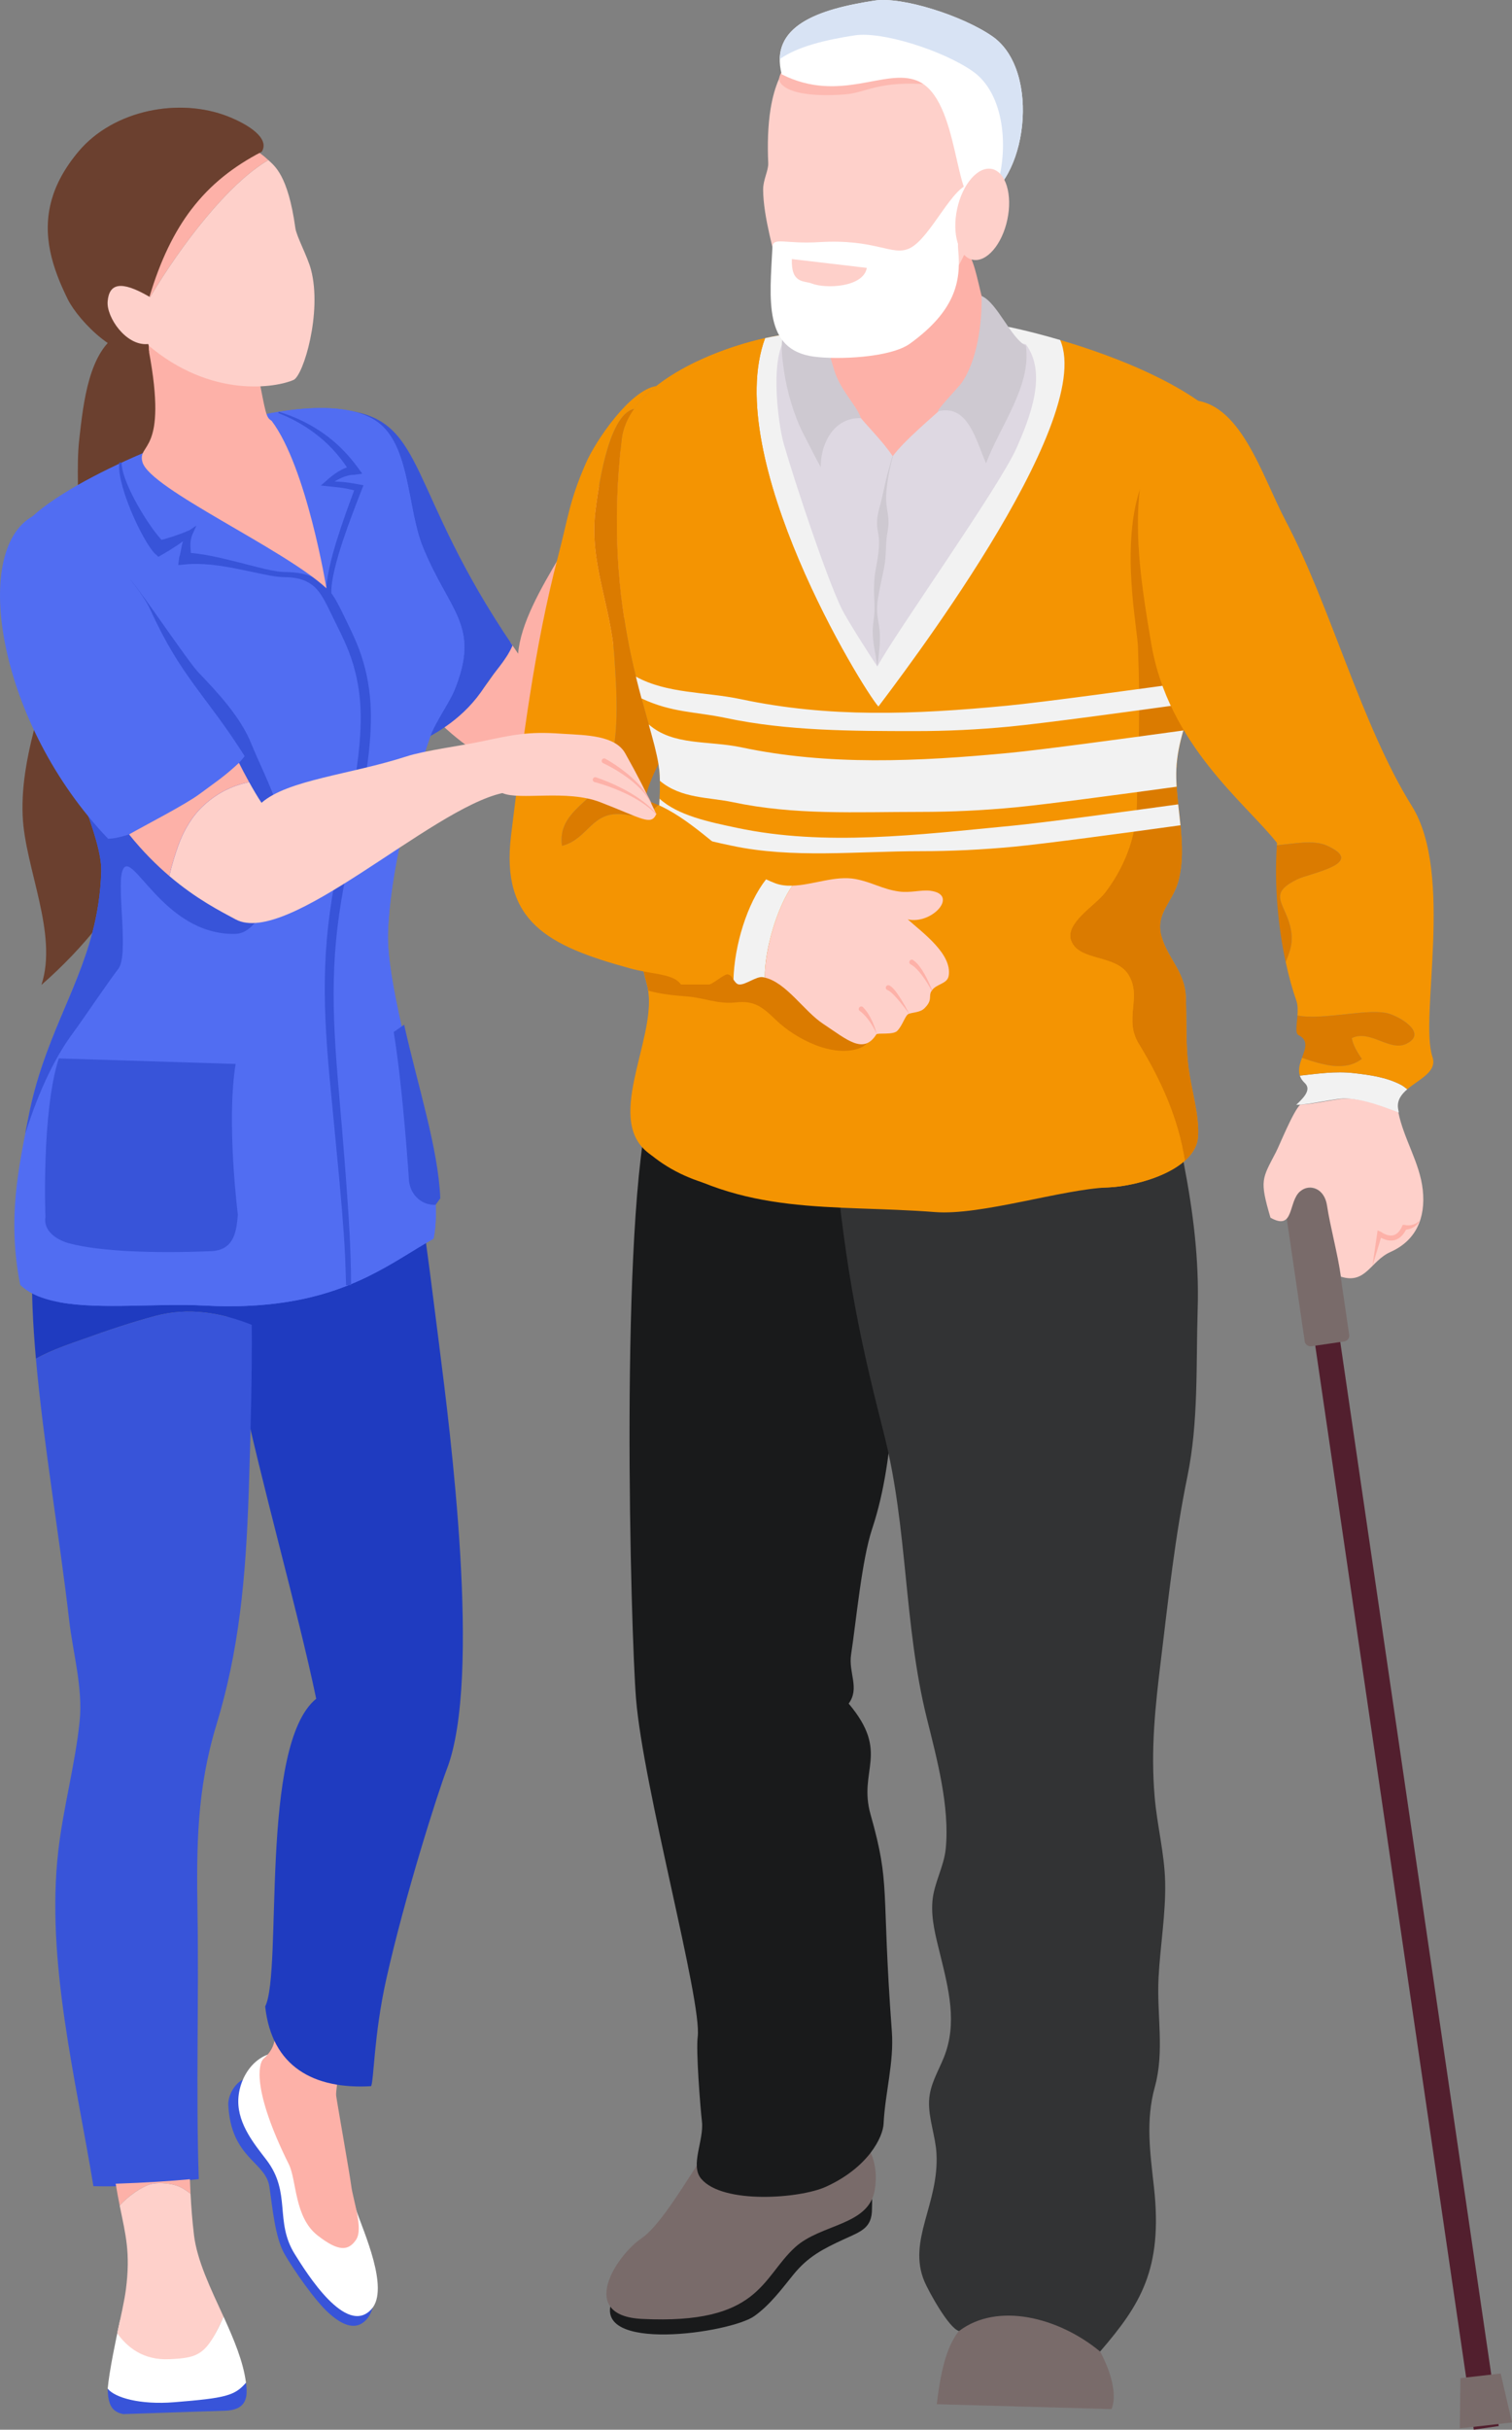 <svg width="612" height="983" viewBox="0 0 612 983" fill="none" xmlns="http://www.w3.org/2000/svg">
<rect x="0" y="0" width="612" height="983" fill="#808080" stroke="none"/>
<g clip-path="url(#clip0_218_2851)">
<path d="M48.609 134.82C35.93 141.646 33.743 163.122 32.095 177.578C30.744 189.462 32.256 201.49 31.09 213.422C29.876 225.876 27.142 238.331 25.108 250.673C20.807 276.804 8.016 303.514 9.173 330.079C10.098 351.249 23.589 377.701 16.763 398.478C33.807 383.579 48.778 365.263 58.224 344.559C64.648 330.489 68.813 315.469 70.003 300.064C71.362 282.424 67.896 267.71 65.71 250.399C62.124 222.097 87.12 143.64 48.609 134.828V134.82Z" fill="#6B402F"/>
<path d="M449.909 974.662C454.202 964.202 442.255 942.308 433.098 936.599C424.238 931.068 395.568 927.868 400.368 935.337C385.936 938.762 381.562 952.238 379.175 972.676" fill="#796B6A"/>
<path d="M247.796 930.601C239.064 952.045 295.673 943.964 305.361 937.009C311.745 932.426 316.327 926.179 321.119 920.269C326.988 913.025 333.002 909.914 341.412 906.03C348.47 902.774 352.997 901.528 352.949 893.528C352.933 891.373 353.495 886.235 351.292 884.948C348.615 883.389 337.906 889.387 334.827 890.11C324.391 892.579 314.245 892.691 304.075 896.478C291.709 901.085 281.531 909.278 270.573 916.402C264.519 920.342 258.36 924.29 252.218 927.9C249.339 929.596 247.345 929.685 247.796 930.585V930.601Z" fill="#191A1B"/>
<path d="M297.08 857.394C288.646 861.093 271.545 897.427 259.663 905.556C249.339 912.615 233.541 936.889 259.872 938.183C307.556 940.523 308.183 921.612 321.827 909.19C332.31 899.638 351.51 900.506 354.042 886.146C355.956 875.292 351.912 863.569 339.659 860.361C320.275 855.288 291.122 865.427 297.08 857.394Z" fill="#796B6A"/>
<path d="M263.313 445.771C250.634 492.839 255.305 660.849 257.435 687.213C260.338 723.21 284.264 809.731 282.399 824.067C281.668 829.655 283.404 852.023 284.112 858.279C284.988 866.046 279.223 876.016 283.814 881.475C292.537 891.863 323.74 889.523 334.336 884.691C351.526 876.852 357.387 864.558 357.644 859.211C358.239 846.821 361.905 834.327 360.989 821.961C356.599 762.792 360.603 763.178 352.37 734.104C347.256 716.054 360.41 709.284 343.51 689.231C348.101 682.976 343.357 676.745 344.483 669.412C346.533 656.073 348.784 631.22 353.005 618.549C363.489 587.055 360.217 554.459 367.79 522.194C371.151 507.882 376.465 489.59 372.148 475.222C366.624 456.85 348.398 442.354 330.14 437.907C315.877 434.434 301.365 437.256 287.239 439.612C280.445 440.745 262.107 445.618 263.321 445.763L263.313 445.771Z" fill="#191A1B"/>
<path d="M337.601 464.521C342.312 516.992 349.098 545.864 357.861 580.382C367.501 618.356 365.764 657.327 375.09 694.948C379.175 711.43 384.465 730.767 382.801 747.909C382.085 755.234 378.017 761.827 377.406 769.224C376.819 776.428 378.773 783.528 380.461 790.41C383.958 804.698 387.632 818.56 382.013 832.445C379.633 838.323 376.353 843.428 376.055 849.941C375.742 856.96 378.652 864.156 379.046 871.199C380.188 891.694 367.147 906.448 374.19 923.067C375.709 926.645 383.902 941.85 388.179 943.088C403.72 931.26 428.491 937.476 445.278 951.377C461.462 932.579 470.748 918.179 467.09 884.972C465.53 870.846 463.657 857.997 467.428 844.337C471.44 829.824 468.167 815.199 468.939 800.139C469.599 787.299 471.914 774.113 471.608 761.296C471.327 749.767 468.336 738.486 467.363 727.005C465.723 707.676 467.581 690.558 469.92 671.39C472.959 646.409 475.564 621.974 480.621 597.298C485.172 575.123 484.07 552.216 484.778 529.695C485.405 509.611 482.945 490.282 479.142 470.583C477.47 461.924 475.652 450.812 467.91 445.883C458.343 439.789 440.43 441.574 429.689 441.115C419.671 440.689 408.825 439.716 398.912 441.501L337.593 464.513L337.601 464.521Z" fill="#323334"/>
<path d="M383.982 394.803C383.42 398.196 378.853 397.971 377.028 400.922C375.645 403.173 376.055 406.462 372.405 409.959C370.685 411.616 367.662 410.9 366.11 411.543C364.679 412.138 364.164 416.472 361.929 418.691C360.225 420.38 354.018 419.286 353.519 420.058C348.269 428.331 342.826 420.605 333.163 414.229C325.404 409.131 318.329 397.585 309.566 395.519C309.292 395.447 309.019 395.366 308.746 395.334C306.157 394.908 301.839 398.47 299.235 398.301C297.056 398.164 296.573 394.24 294.395 394.208C292.98 394.192 288.324 398.301 286.909 398.317H275.638C273.129 394.739 267.421 394.345 260.531 393.034C257.307 378.843 259.301 370.626 262.573 354.377C264.43 345.187 266.151 335.466 266.818 325.85C281.209 332.33 293.47 346.553 307.106 354.224C309.308 355.454 311.56 356.523 313.859 357.376C316.038 358.18 318.345 358.397 320.717 358.332C328.918 358.107 338.027 354.103 346.292 355.655C353.061 356.933 357.081 359.748 363.835 360.688C368.457 361.34 372.855 359.941 376.465 360.383C388.38 361.846 377.213 374.212 367.396 371.961C373.482 377.42 385.454 386.015 383.966 394.811L383.982 394.803Z" fill="#F49402"/>
<path d="M228.219 296.896C237.754 282.842 249.999 259.019 251.775 253.085C259.775 226.463 251.952 161.039 246.662 184.879C241.444 208.381 211.657 240.445 209.719 264.454C208.602 262.862 207.548 261.302 206.495 259.75C203.762 266.102 200.586 272.181 196.148 277.833C192.16 282.914 185.318 290.255 178.91 293.351C181.499 295.771 184.12 298.006 186.757 300.04C213.136 320.43 227.865 296.872 228.219 296.896Z" fill="#FDB1A8"/>
<path d="M196.148 277.825C200.015 271.778 204.718 267.501 207.452 261.149C164.784 198.274 172.68 170.591 140.898 166.129C109.913 188.272 132.601 265.33 169.793 300.04C176.201 296.937 187.979 290.593 196.148 277.825Z" fill="#3854D9"/>
<path d="M102.178 840.477C95.787 840.284 92.193 847.545 92.402 851.573C93.503 873.25 107.46 874.448 109.02 884.619C110.242 892.563 111.255 905.218 115.235 912.06C118.965 918.476 127.6 930.995 133.268 935.988C137.087 939.349 143.318 943.852 148.271 938.489C153.48 932.836 151.052 922.135 149.452 916.04C144.637 897.716 139.66 878.556 128.903 862.902C123.926 855.658 118.861 850.351 110.91 846.266C108.007 844.779 105.032 843.452 102.419 841.611C102.693 841.884 102.934 842.174 102.186 840.485L102.178 840.477Z" fill="#3854D9"/>
<path d="M115.967 830.339C103.794 828.956 96.567 840.212 96.446 849.941C96.325 859.67 103.312 867.879 107.846 873.837C118.033 887.208 111.006 898.681 119.335 912.004C123.91 919.321 140.215 945.693 150.425 934.147C157.661 925.97 147.153 902.862 144.339 894.573C140.03 881.885 136.106 855.521 129.699 843.766C126.209 837.358 103.955 822.467 115.967 830.339Z" fill="white"/>
<path d="M139.411 825.362C137.272 812.184 116.489 807.311 110.837 814.588C108.626 817.434 115.42 825.185 106.656 832.912C104.703 834.64 101.8 845.229 116.907 875.622C120.107 882.054 119.078 896.993 128.525 904.39C137.079 911.079 141.027 910.677 144.106 906.167C147.185 901.656 142.916 890.191 142.16 884.265C141.549 879.481 136.38 850.407 136.058 847.794C135.745 845.181 139.403 825.354 139.403 825.354L139.411 825.362Z" fill="#FDB1A8"/>
<path d="M177.849 544.843C165.548 447.99 171.538 486.085 142.08 481.815C128.276 479.813 111.488 475.335 99.565 478.993C70.405 487.934 112.952 615.252 127.986 687.269C104.888 706.043 114.463 797.349 107.34 811.773C110.017 836.256 127.086 845.342 150.192 844.015C151.35 841.973 151.294 823.464 156.286 801.008C163.747 767.455 177.254 725.107 180.864 715.748C195.127 678.771 182.03 577.817 177.841 544.843H177.849Z" fill="#1F3BC0"/>
<path d="M92.153 975.265C100.377 974.517 100.2 968.913 99.565 963.985C91.212 966.236 77.954 969.5 68.845 970.24C59.205 971.02 49.107 968.254 43.592 966.389C43.705 973.151 45.425 975.748 49.879 976.688" fill="#3854D9"/>
<path d="M71.587 954.103C61.103 954.61 52.653 944.39 48.601 938.642C46.977 946.135 44.179 959.506 43.592 966.397C46.511 970.087 56.858 972.982 70.461 971.88C91.244 970.208 95.015 969.275 99.565 963.985C98.44 955.317 94.597 946.28 90.472 937.227C86.822 945.315 83.245 953.532 71.595 954.095L71.587 954.103Z" fill="white"/>
<path d="M62.751 532.437C76.362 528.779 89.507 531.086 101.905 535.999C101.776 516.815 101.093 498.563 99.557 479.001C98.006 459.214 79.048 450.032 58.136 448.987C14.367 446.8 9.503 492.782 14.536 549.716C20.831 546.041 30.761 542.873 34.563 541.491C43.544 538.218 53.441 534.946 62.751 532.445V532.437Z" fill="#1F3BC0"/>
<path d="M62.751 532.437C53.449 534.938 43.544 538.21 34.563 541.482C30.76 542.865 20.831 546.041 14.536 549.708C17.551 583.726 24.095 621.66 28.003 655.566C29.53 668.833 33.614 682.879 32.232 696.395C30.463 713.714 25.583 731.362 23.581 748.89C18.524 793.176 30.68 840.984 37.811 884.466C58.635 884.989 72.672 882.335 80.455 881.612C79.257 845.655 80.535 809.394 79.94 773.67C79.498 746.912 79.707 723.756 87.57 697.923C96.639 668.125 99.501 639.373 100.699 602.894C101.527 577.728 102.033 556.333 101.897 535.991C89.499 531.078 76.354 528.763 62.743 532.429L62.751 532.437Z" fill="#3854D9"/>
<path d="M476.143 311.096C475.548 325.745 480.919 342.147 476.875 356.676C474.559 365.046 467.613 369.565 470.057 378.618C472.565 387.84 479.52 392.89 479.962 403.262C480.372 413.256 479.809 422.446 481.12 432.44C482.245 440.898 485.517 451.471 484.906 459.93C483.95 473.228 461.02 479.918 448.422 480.408C429.906 481.14 410.651 480.818 392.103 479.371C350.296 476.115 297.401 495.01 263.506 467.23C244.355 451.544 267.55 418.329 261.817 398.051C261.327 396.299 260.901 394.626 260.539 393.034C267.429 394.345 273.137 394.739 275.646 398.317H286.918C288.333 398.301 292.988 394.192 294.403 394.208C296.581 394.24 297.064 398.164 299.243 398.301C301.848 398.47 306.165 394.908 308.754 395.334C309.027 395.366 309.3 395.454 309.574 395.519C318.337 397.585 325.412 409.123 333.171 414.229C342.835 420.605 348.278 428.331 353.528 420.058C354.018 419.294 360.225 420.379 361.937 418.691C364.172 416.472 364.679 412.146 366.118 411.543C367.67 410.892 370.685 411.616 372.413 409.959C376.063 406.462 375.653 403.173 377.036 400.922C378.861 397.971 383.428 398.196 383.99 394.803C385.478 386.007 373.507 377.412 367.42 371.953C377.245 374.204 388.412 361.838 376.489 360.375C372.871 359.932 368.474 361.331 363.859 360.68C357.105 359.739 353.085 356.925 346.316 355.647C338.043 354.095 328.942 358.099 320.741 358.324C318.369 358.389 316.07 358.172 313.883 357.368C311.584 356.515 309.333 355.438 307.13 354.216C293.486 346.545 281.233 332.322 266.842 325.841C267.115 321.797 267.22 317.777 267.043 313.805C266.995 312.358 266.802 310.79 266.529 309.118C263.015 287.682 243.543 248.156 251.647 177.771C252.604 169.449 258.055 162.221 265.676 156.199C281.241 143.873 305.867 136.557 319.881 135.069C354.259 131.451 386.242 132.561 420.089 140.335C445.72 146.221 483.21 153.634 499.885 175.817C516.865 198.378 500.496 238.604 491.901 262.186C486.329 277.519 476.826 294.605 476.143 311.088V311.096Z" fill="#F49402"/>
<path d="M183.855 279.441C194.733 252.892 181.845 247.714 171.104 221.165C165.002 206.041 165.99 181.791 153.915 171.612C151.117 169.273 147.571 167.624 143.415 166.563C134 164.159 121.49 164.842 107.862 167.488C95.77 169.827 82.834 173.711 70.405 178.35C66.128 179.934 61.915 181.622 57.806 183.383C48.159 187.492 39.154 191.906 31.532 196.24C22.664 201.305 15.678 206.234 11.722 210.375C9.35 215.472 8.096 221.173 7.654 227.283C6.488 243.517 11.28 262.661 17.583 281.314C27.625 310.935 41.421 339.293 40.995 352.608C40.706 361.709 39.379 369.83 37.377 377.404C30.881 402.176 17.527 421.328 11.594 451.664C7.485 472.641 2.894 493.136 8.185 519.838C9.567 521.189 11.184 522.314 13.008 523.303C16.2 524.984 20.027 526.109 24.256 526.881C40.754 529.888 63.748 527.203 82.4 528.192C85.592 528.361 88.639 528.465 91.59 528.481C95.168 528.497 98.56 528.417 101.816 528.24C138.221 526.262 156.174 512.497 172.422 502.905C173.443 502.31 174.448 501.715 175.453 501.152C176.305 497.245 176.547 492.63 176.338 487.444C175.518 467.303 167.848 439.033 162.405 414.598C159.165 399.949 156.729 386.666 157.034 377.34C157.822 353.958 165.492 322.826 174.223 297.757C176.113 292.338 181.909 284.177 183.839 279.449L183.855 279.441Z" fill="#516DF2"/>
<path d="M183.855 279.441C194.733 252.892 181.845 247.714 171.104 221.165C165.001 206.041 165.99 181.791 153.915 171.612C151.117 169.273 147.571 167.624 143.415 166.563C134 164.159 121.49 164.842 107.862 167.488C95.77 169.827 82.834 173.711 70.405 178.35C66.128 179.934 61.915 181.622 57.806 183.383C48.159 187.492 39.154 191.906 31.532 196.24C22.664 201.305 15.678 206.234 11.722 210.375C9.35 215.472 8.096 221.173 7.654 227.283C35.721 241.716 65.742 257.105 67.438 258.93C71.555 263.36 76.001 267.485 80.173 271.875C88.253 280.374 97.378 290.054 101.752 300.965C106.873 313.733 105.627 328.286 98.568 340.153C93.326 348.973 84.732 355.173 77.617 362.369C69.842 370.232 66.329 377.75 62.815 388.242C60.508 395.125 55.7 399.451 51.342 405.03C47.371 410.112 43.97 415.684 40.127 420.862C23.565 443.198 8.249 473.212 10.781 501.948C11.545 510.592 14.89 516.437 20.365 522.805C21.153 523.721 22.729 525.225 24.264 526.873C40.762 529.88 63.756 527.195 82.408 528.184C85.6 528.353 88.647 528.457 91.598 528.473C95.175 528.489 98.568 528.409 101.824 528.232C138.229 526.254 156.182 512.489 172.43 502.897C173.451 502.302 174.456 501.707 175.461 501.144C176.314 497.237 176.555 492.622 176.346 487.436C175.526 467.295 167.856 439.025 162.413 414.59C159.173 399.941 156.737 386.658 157.042 377.332C157.83 353.95 165.5 322.818 174.231 297.749C176.121 292.329 181.917 284.169 183.847 279.441H183.855Z" fill="#516DF2"/>
<path d="M29.546 417.911C33.389 412.733 43.922 397.063 47.885 391.981C52.243 386.401 47.21 359.289 49.509 352.407C53.023 341.914 65.629 378.272 95.047 377.846C105.169 377.702 109.125 360.954 114.375 352.125C121.426 340.258 106.866 313.725 101.744 300.957C97.371 290.046 88.245 280.366 80.165 271.867C75.993 267.477 57.059 239.191 52.942 234.761C51.246 232.936 35.705 241.708 7.638 227.283C6.472 243.517 11.264 262.661 17.567 281.314C27.609 310.935 41.405 339.293 40.979 352.608C40.69 361.709 39.363 369.83 37.361 377.404C30.865 402.176 17.511 421.328 11.577 451.664C7.469 472.641 12.968 440.263 29.53 417.927L29.546 417.911Z" fill="#3854D9"/>
<path d="M495.993 171.315C443.308 174.177 460.055 248.405 460.586 261.527C461.607 286.951 460.875 301.286 460.079 326.838C459.693 339.285 454.853 351.233 447.312 361.114C443.228 366.461 430.871 373.504 433.596 380.636C436.78 388.982 451.509 386.047 456.711 394.305C462.395 403.318 454.741 412.162 460.915 422.253C470.049 437.176 476.923 452.533 479.6 469.594C482.631 466.893 484.641 463.668 484.914 459.922C485.525 451.463 482.253 440.89 481.128 432.432C479.817 422.438 480.38 413.248 479.97 403.254C479.528 392.89 472.573 387.84 470.065 378.61C467.629 369.557 474.567 365.038 476.883 356.668C478.909 349.384 478.571 341.649 477.807 333.89C477.534 331.06 477.196 328.229 476.883 325.415C476.625 323.011 476.408 320.639 476.255 318.292V318.276C476.119 315.855 476.054 313.451 476.151 311.096C476.376 305.95 477.445 300.732 478.981 295.53C480.107 291.775 481.473 288.044 482.92 284.345C484.134 281.274 485.413 278.227 486.675 275.22C488.532 270.765 490.373 266.424 491.909 262.194C500.504 238.612 516.873 198.387 499.893 175.825C498.735 174.29 497.424 172.786 496.009 171.323L495.993 171.315Z" fill="#DB7B00"/>
<path d="M596.531 983L524.173 488.424L534.295 486.945L606.654 981.52" fill="#521F2E"/>
<path d="M528.217 480.706C523.248 481.429 519.807 486.053 520.539 491.021L528.096 542.664C528.289 543.959 529.487 544.859 530.79 544.666L544.096 542.721C545.39 542.528 546.291 541.33 546.098 540.027L538.54 488.384C537.817 483.415 533.194 479.974 528.225 480.706H528.217Z" fill="#796B6A"/>
<path d="M590.879 982.477L591.121 962.127L607.425 960.27L611.992 980.073" fill="#796B6A"/>
<path d="M99.035 305.934C83.566 281.427 73.283 274.022 60.934 246.837C54.84 233.426 25.253 202.23 13.33 208.799C-12.172 222.845 -0.555 293.085 43.761 339.333C51.72 339.333 71.386 330.022 77.014 325.841C83.011 321.379 94.492 311.827 99.043 305.934H99.035Z" fill="#516DF2"/>
<path d="M526.336 446.856C523.409 449.574 517.926 463.291 516.495 466.048C510.827 476.999 509.733 477.313 514.236 492.638C523.98 498.194 521.327 486.093 526.255 481.984C530.331 478.583 536.136 480.963 537.125 487.717C538.291 495.709 541.579 507.778 542.753 516.509C552.867 519.709 554.676 510.149 562.845 506.499C573.063 501.932 577.115 492.895 575.885 481.421C574.703 470.39 568.111 460.718 565.964 449.839C559.604 447.491 553.43 444.967 546.041 444.42C542.134 444.131 531.2 446.961 526.328 446.856H526.336Z" fill="#FED0CA"/>
<path d="M555.504 512.2L557.426 498.981L557.603 497.791L559.034 498.411C559.709 498.917 560.593 499.375 561.43 499.625C562.282 499.882 563.15 499.954 563.938 499.761C565.53 499.391 566.736 497.888 567.5 496.151L567.757 495.564H568.48C569.445 495.773 570.458 495.805 571.455 495.588C572.436 495.363 573.433 494.889 574.197 494.149H574.213C574.269 494.085 574.358 494.085 574.406 494.141C574.454 494.189 574.454 494.254 574.422 494.31C573.827 495.307 572.918 496.095 571.857 496.666C570.788 497.221 569.566 497.518 568.344 497.582L569.333 496.995C568.882 498 568.304 498.989 567.5 499.858C566.712 500.726 565.626 501.442 564.412 501.739C563.198 502.037 561.944 501.908 560.843 501.57C559.717 501.217 558.752 500.726 557.779 500.002L559.387 499.432L555.504 512.216V512.2Z" fill="#FDB1A8"/>
<path d="M355.554 285.913C362.516 276.353 451.421 171.323 429.142 137.57C422.96 135.752 417.163 134.249 412.13 133.099C378.282 125.324 354.251 131.459 319.873 135.069C316.898 135.383 313.425 135.978 309.678 136.814C291.91 185.192 348.72 278.154 355.554 285.913Z" fill="#F2F2F2"/>
<path d="M460.916 422.253C470.041 437.176 476.907 452.517 479.584 469.586C471.858 476.493 457.466 480.039 448.414 480.4C429.898 481.132 397.023 491.826 378.475 490.378C336.668 487.122 300.947 492.372 263.497 467.222C243.856 454.02 265.459 421.352 262.388 400.785C262.251 399.844 262.066 398.928 261.809 398.043C261.319 396.291 260.893 394.618 260.531 393.026C260.089 386.425 259.968 380.902 260.121 375.635C260.547 362.996 262.645 351.948 265.901 331.622C266.207 329.781 266.512 327.852 266.826 325.841C266.89 324.941 266.947 324.032 266.979 323.148C267.099 320.712 267.148 318.308 267.099 315.904C267.083 315.204 267.067 314.505 267.035 313.805C266.987 312.358 266.794 310.79 266.52 309.118C265.789 304.615 264.342 299.316 262.581 293.085C261.68 289.845 260.692 286.331 259.662 282.561C258.915 279.762 258.143 276.828 257.395 273.748C251.824 250.986 246.791 219.918 251.631 177.763C252.587 169.441 258.038 162.213 265.66 156.191C277.921 146.486 295.785 139.893 309.67 136.806C291.902 185.184 348.72 278.146 355.537 285.905C362.508 276.353 443.726 171.387 429.126 137.57C452.281 144.372 480.975 155.797 495.985 171.315C443.3 174.161 451.879 237.462 452.401 250.592C453.422 276.016 460.875 301.286 460.071 326.847C459.677 339.293 454.837 351.233 447.304 361.122C443.228 366.461 430.871 373.504 433.58 380.628C436.772 388.982 451.501 386.047 456.703 394.305C462.395 403.31 454.741 412.154 460.916 422.253Z" fill="#F49402"/>
<path d="M317.284 179.741C322.148 196.481 334.61 233.852 340.728 246.403C342.489 250.021 351.952 265.081 355.136 269.64C362.17 256.413 404.363 197.277 411.487 181.18C417.026 168.67 423.948 150.941 415.201 139.274C383.146 132.48 352.587 131.628 319.873 135.069C310.965 140.649 314.751 171.041 317.284 179.741Z" fill="#DED8E2"/>
<path d="M477.799 333.89C453.76 337.218 422.927 341.359 410.361 342.565C397.706 343.755 385.124 344.374 372.662 344.374C346.742 344.374 320.854 347.389 296.252 342.171C285.358 339.872 275.252 337.621 265.909 331.622C266.215 329.781 266.52 327.852 266.834 325.841C266.898 324.941 266.955 324.032 266.987 323.148C274.375 329.95 287.094 332.563 298.318 334.935C333.918 342.469 371.456 337.725 409.549 334.083C421.858 332.909 452.844 328.728 476.883 325.423C477.188 328.237 477.534 331.068 477.807 333.898L477.799 333.89Z" fill="#F2F2F2"/>
<path d="M348.278 423.925C337.601 428.211 322.261 420.58 313.972 412.572C308.376 407.169 305.256 404.781 297.86 405.545C290.343 406.333 285.157 403.688 277.929 403.125C273.29 402.763 267.509 402.257 262.396 400.785C262.259 399.844 262.074 398.928 261.817 398.043C261.327 396.291 260.901 394.618 260.539 393.026C260.097 386.425 259.976 380.901 260.129 375.635C267.019 374.236 276.498 376.946 282.994 378.144C293.687 380.105 304.686 381.352 315.563 380.99C326.626 380.652 349.049 376.246 354.147 390.453C357.371 399.475 356.8 420.508 348.278 423.925Z" fill="#DB7B00"/>
<path d="M240.978 206.901C238.429 227.42 247.354 245.446 248.656 265.579C249.589 279.915 251.14 300.169 245.336 313.62C240.753 324.25 225.461 328.205 227.463 342.228C238.566 339.293 239.298 327.659 252.893 329.556C262.838 330.947 261.833 329.524 266.496 325.713C264.703 324.925 262.878 324.25 261.013 323.735C261.97 318.991 263.996 314.087 266.52 309.118C263.007 287.682 243.535 248.156 251.639 177.771C252.145 173.349 253.938 169.232 256.64 165.437C245.802 167.809 241.862 199.834 240.986 206.901H240.978Z" fill="#DB7B00"/>
<path d="M307.122 354.216C294.612 347.18 283.251 334.646 270.355 327.618C270.243 327.972 270.138 328.318 269.97 328.672C270.138 328.318 270.243 327.964 270.355 327.618C269.19 326.983 268.024 326.38 266.834 325.841C266.73 325.793 266.617 325.753 266.504 325.705C261.841 329.516 262.846 330.939 252.901 329.548C239.306 327.65 238.574 339.285 227.471 342.22C225.469 328.197 240.761 324.241 245.344 313.612C251.148 300.161 249.589 279.907 248.664 265.571C247.362 245.438 238.437 227.412 240.986 206.893C241.862 199.826 245.802 167.809 256.64 165.429C259.019 162.093 262.099 159.005 265.668 156.191H265.636C255.112 157.775 241.155 178.157 237.111 187.444C230.414 202.825 230.068 209.08 225.839 225.249C216.239 262.05 211.52 300.161 206.865 337.926C202.548 373.135 222.02 382.719 255.064 391.796C256.937 392.311 258.778 392.697 260.539 393.026C267.429 394.337 273.137 394.731 275.646 398.309H286.918C288.333 398.293 292.988 394.184 294.403 394.2C295.52 394.216 296.195 395.261 296.879 396.291C297.249 382.389 302.475 365.4 310.088 355.743C309.091 355.261 308.094 354.762 307.122 354.216Z" fill="#F49402"/>
<path d="M313.867 357.376C312.589 356.901 311.326 356.346 310.08 355.751C302.467 365.408 297.241 382.397 296.871 396.299C297.514 397.272 298.173 398.236 299.235 398.301C301.839 398.47 306.157 394.908 308.746 395.334C309.019 395.366 309.292 395.455 309.566 395.519C309.501 383.756 314.695 366.839 320.717 358.332C318.345 358.397 316.046 358.18 313.859 357.376H313.867Z" fill="#F2F2F2"/>
<path d="M367.412 371.953C377.237 374.204 388.404 361.838 376.481 360.375C372.863 359.932 368.465 361.331 363.851 360.68C357.097 359.739 353.077 356.925 346.308 355.647C338.035 354.095 328.934 358.099 320.733 358.324C314.711 366.831 309.517 383.748 309.582 395.511C318.345 397.577 325.42 409.115 333.179 414.221C342.843 420.597 349.443 426.78 354.693 418.514C355.184 417.75 361.423 418.796 363.127 417.107C365.362 414.888 366.343 410.803 367.774 410.2C369.326 409.549 372.357 409.67 374.077 408.022C377.727 404.524 375.653 403.173 377.036 400.922C378.861 397.971 383.428 398.196 383.99 394.803C385.478 386.007 373.506 377.412 367.42 371.953H367.412Z" fill="#FED0CA"/>
<path d="M377.132 400.825C376.007 398.751 374.761 396.733 373.37 394.851C372.678 393.911 371.947 393.002 371.151 392.19C370.363 391.378 369.511 390.614 368.618 390.172C368.12 389.923 367.919 389.32 368.168 388.821C368.417 388.323 369.02 388.122 369.519 388.371C369.559 388.387 369.607 388.419 369.639 388.443C370.789 389.223 371.593 390.204 372.341 391.185C373.08 392.174 373.715 393.203 374.302 394.256C375.476 396.355 376.465 398.526 377.325 400.745C377.35 400.801 377.325 400.866 377.261 400.89C377.205 400.914 377.149 400.89 377.124 400.833L377.132 400.825Z" fill="#FDB1A8"/>
<path d="M367.943 410.08C366.632 408.271 365.258 406.502 363.826 404.805C363.103 403.961 362.371 403.133 361.599 402.369C360.86 401.637 359.951 400.833 359.284 400.584L359.204 400.552C358.681 400.359 358.416 399.772 358.609 399.249C358.802 398.727 359.388 398.462 359.911 398.655C359.967 398.679 360.024 398.703 360.08 398.735C361.406 399.531 362.009 400.456 362.749 401.364C363.441 402.289 364.06 403.237 364.663 404.194C365.852 406.116 366.954 408.062 367.991 410.056C367.991 410.072 367.991 410.088 367.975 410.096C367.959 410.096 367.943 410.096 367.935 410.088L367.943 410.08Z" fill="#FDB1A8"/>
<path d="M349.323 407.491C350.85 409.051 351.928 410.844 352.812 412.685C353.68 414.534 354.38 416.432 354.894 418.377C354.066 416.552 353.069 414.808 351.944 413.192C350.81 411.583 349.508 410.096 348.012 409.019C347.562 408.697 347.449 408.062 347.779 407.612C348.101 407.161 348.736 407.049 349.186 407.378C349.234 407.411 349.282 407.459 349.323 407.491Z" fill="#FDB1A8"/>
<path d="M361.423 184.613C360.466 188.047 359.694 191.536 359.212 195.066C358.705 198.579 358.408 202.149 359.027 205.695C359.308 207.464 359.589 209.217 359.622 210.97C359.71 212.73 359.364 214.507 359.051 216.308C358.52 219.894 358.689 223.553 358.231 227.203C357.764 230.926 356.824 234.19 356.189 237.679C355.521 241.129 354.733 244.675 355.063 248.236C355.208 250.013 355.602 251.782 355.859 253.551C356.132 255.32 356.173 257.097 356.148 258.882C356.124 260.667 355.964 262.468 355.763 264.261C355.537 266.054 355.433 267.847 355.127 269.64C354.782 267.863 354.605 266.086 354.251 264.317C353.921 262.548 353.616 260.779 353.447 259.002C353.278 257.226 353.166 255.441 353.318 253.64C353.455 251.838 353.777 250.037 353.905 248.253C354.195 244.675 353.664 241.081 353.769 237.438C353.833 235.621 353.937 233.796 354.187 231.995C354.452 230.154 354.822 228.497 355.087 226.777C355.658 223.36 356.092 219.862 355.562 216.324C355.256 214.556 354.886 212.763 354.999 210.954C355.063 209.144 355.457 207.319 355.931 205.534C356.968 201.956 357.612 198.443 358.432 194.945C359.212 191.448 360.289 188.031 361.214 184.589L361.398 184.646L361.423 184.613Z" fill="#CEC9D1"/>
<path d="M336.748 112.685C341.822 130.751 332.335 130.108 334.192 139.966C338.726 164.022 352.667 171.604 361.334 184.581C370.974 171.604 402.201 150.884 404.018 138.245C392.448 116.375 398.703 95.889 379.376 95.913C364.735 95.929 333.942 102.466 336.748 112.677V112.685Z" fill="#FDB1A8"/>
<path d="M332.222 189.028C329.955 184.983 327.679 180.32 325.38 175.914C321.505 168.501 318.506 158.491 317.284 149.767C315.724 138.639 314.944 129.61 327.422 125.051C332.769 131.869 335.1 141.324 337.649 149.743C340.157 158.008 346.854 164.095 348.462 169.176C336.467 168.806 331.941 181.293 332.222 189.028Z" fill="#CEC9D1"/>
<path d="M395.801 79.462C395.777 108.649 369.671 136.267 345.303 139.548C320.934 142.828 318.273 136.323 314.374 107.402C313.883 103.784 308.89 87.84 308.89 76.672C308.89 72.596 311.085 69.026 310.949 65.971C310.619 58.501 310.788 50.895 311.921 43.956C314.776 26.557 323.716 13.379 346.083 17.078C370.339 21.09 395.857 20.044 395.801 79.462Z" fill="#FED0CA"/>
<path d="M341.588 38.232C317.557 39.848 315.129 33.239 315.362 31.783C316.126 26.991 321.577 24.893 323.909 23.558C329.207 20.519 370.612 31.02 377.301 34.236C354.934 32.378 351.156 37.588 341.588 38.232Z" fill="#FDB9B1"/>
<path d="M368.184 100.456C361.077 103.833 354.597 96.532 331.522 97.963C317.807 98.815 312.87 95.736 312.653 99.949C311.584 121.071 308.914 141.493 329.376 144.275C339.072 145.594 360.458 144.734 368.377 138.985C386.435 125.879 389.072 114.1 387.858 101.348C386.997 92.254 391.25 82.767 393.333 74.341C385.759 74.341 376.763 96.379 368.176 100.456H368.184Z" fill="white"/>
<path d="M396.114 81.48C415.523 74.686 421.754 28.648 401.662 14.698C389.642 6.352 365.177 -1.455 354.05 0.233C331.04 3.731 311.351 10.533 316.4 30.071C340.045 41.986 358.15 27.361 371.231 32.66C388.887 39.816 385.912 85.05 396.114 81.472V81.48Z" fill="white"/>
<path d="M346.01 14.304C357.137 12.615 381.603 20.422 393.622 28.768C406.631 37.797 408.592 60.286 403.093 76.865C416.696 63.036 419.092 26.798 401.662 14.698C389.642 6.352 365.177 -1.455 354.05 0.233C333.645 3.337 315.877 9.045 315.62 23.912C322.767 18.887 333.926 16.137 346.01 14.304Z" fill="#D8E3F4"/>
<path d="M320.516 104.813C320.138 114.936 325.597 113.505 328.524 114.679C334.16 116.938 349.492 116.263 350.858 108.383L320.516 104.813Z" fill="#FED0CA"/>
<path d="M387.407 84.552C385.237 94.691 388.018 103.881 393.63 105.079C399.242 106.285 405.553 99.04 407.724 88.902C409.895 78.763 407.113 69.573 401.501 68.375C395.889 67.169 389.578 74.413 387.407 84.552Z" fill="#FED0CA"/>
<path d="M379.979 166.322C391.91 163.628 395.029 178.181 399.113 187.452C404.798 172.296 417.517 156.215 415.249 139.901C409.147 136.814 403.76 122.574 397.312 119.736C397.554 130.768 395.504 146.141 389.096 155.081C388.099 156.472 377.671 167.463 379.979 166.322Z" fill="#CEC9D1"/>
<path d="M476.247 318.276V318.292C452.546 321.532 423.257 325.455 411.012 326.629C398.141 327.86 385.349 328.471 372.662 328.471C346.268 328.471 321.762 329.862 296.678 324.555C286.773 322.456 275.718 323.148 267.099 315.904C267.083 315.204 267.067 314.505 267.035 313.805C266.987 312.358 266.794 310.79 266.52 309.118C265.789 304.615 264.342 299.316 262.581 293.085C272.518 301.817 286.66 299.501 300.231 302.388C335.148 309.769 371.488 308.145 408.898 304.567C421.633 303.337 454.628 298.89 478.973 295.529C477.437 300.732 476.368 305.95 476.143 311.096C476.038 313.451 476.111 315.855 476.247 318.276Z" fill="#F2F2F2"/>
<path d="M486.667 275.22C485.405 278.219 484.127 281.274 482.913 284.345C458.238 287.771 422.332 292.667 408.504 293.978C395.849 295.192 383.267 295.787 370.805 295.787C344.885 295.787 318.659 295.731 294.049 290.528C281.362 287.851 272.092 288.398 259.663 282.577C258.915 279.779 258.143 276.844 257.395 273.764C270.179 280.727 285.326 279.811 299.797 282.858C335.398 290.416 369.583 289.146 407.692 285.495C422.115 284.112 462.154 278.637 486.651 275.228L486.667 275.22Z" fill="#F2F2F2"/>
<path d="M49.212 187.178C49.308 190.25 50.442 193.273 51.632 196.175C52.862 199.086 54.309 201.908 55.861 204.658C57.428 207.408 59.093 210.093 60.886 212.666C62.663 215.191 64.616 217.804 66.602 219.629L63.386 218.962C67.921 217.828 72.262 216.405 76.644 214.556L79.506 212.626L77.994 215.963C77.303 217.498 77.03 219.082 77.07 220.731C77.078 221.559 77.158 222.403 77.231 223.328C77.295 224.252 77.383 225.257 77.215 226.512L74.819 223.529C82.416 223.915 89.475 225.748 96.478 227.476C99.975 228.377 103.449 229.293 106.914 230.122C108.65 230.524 110.387 230.877 112.115 231.151C113.844 231.432 115.484 231.448 117.406 231.488C121.064 231.706 124.963 232.309 128.372 234.423C131.757 236.554 134.193 239.77 136.042 242.962C137.867 246.218 139.322 249.434 140.922 252.675C142.49 255.923 144.05 259.236 145.352 262.701C147.941 269.672 149.444 276.892 149.951 284.305C150.425 291.67 149.927 298.971 149.091 306.175C147.386 320.591 144.227 334.702 141.179 348.716C138.076 362.682 135.913 376.769 135.294 391.024C134.619 405.264 135.375 419.567 136.508 433.855C137.69 448.151 138.968 462.47 140.038 476.806C141.075 491.15 142.096 505.502 142.096 519.935L140.086 519.959L139.379 498.764L141.388 498.789L142.096 519.935L140.086 519.951C139.845 505.647 138.599 491.327 137.328 477.039L133.228 434.136C131.958 419.809 131.065 405.36 131.628 390.88C132.127 376.407 134.201 361.975 137.32 347.896C140.335 333.85 143.415 319.851 145.039 305.717C145.835 298.665 146.293 291.558 145.818 284.587C145.328 277.68 143.857 270.685 141.413 264.205C140.183 260.948 138.671 257.756 137.103 254.54L132.392 244.956C130.816 241.885 129.184 238.926 126.643 236.892C125.381 235.879 123.91 235.107 122.326 234.536C120.734 233.981 119.006 233.732 117.285 233.587C115.613 233.499 113.651 233.515 111.826 233.257C110.001 233 108.216 232.678 106.447 232.301L95.891 230.106C88.904 228.731 81.749 227.693 74.947 228.353L72.125 228.626L72.552 225.362C73.058 224.276 73.211 222.226 73.693 220.312C74.151 218.359 75.052 216.413 76.314 214.885L77.665 216.3C73.95 219.259 69.834 222.017 65.637 224.397L64.118 225.265L62.421 223.73C60.025 220.843 58.514 218.005 56.938 215.07C55.41 212.152 54.052 209.169 52.814 206.153C51.584 203.13 50.474 200.051 49.59 196.899C48.754 193.747 47.966 190.499 48.279 187.122L49.244 187.186L49.212 187.178Z" fill="#3854D9"/>
<path d="M112.831 166.603C119.134 168.485 125.188 171.347 130.655 175.166C136.147 178.961 140.93 183.801 144.894 189.261L146.622 191.641L143.447 192.099C141.774 192.027 139.893 192.581 138.108 193.377C136.315 194.181 134.579 195.251 132.931 196.441L132.36 194.664C134.539 194.768 136.701 194.825 138.936 195.018C141.188 195.219 143.358 195.645 145.497 196.007L147.129 196.32L146.518 197.872C143.736 204.971 140.995 212.055 138.623 219.259C137.441 222.861 136.348 226.487 135.471 230.146C134.643 233.788 133.871 237.559 134.169 241.105L132.175 241.338C131.781 237.261 132.553 233.434 133.325 229.655C134.153 225.884 135.206 222.186 136.34 218.527C138.615 211.203 141.252 204.023 143.913 196.875L144.934 198.74C142.812 198.25 140.721 197.711 138.647 197.406C136.557 197.1 134.37 196.899 132.215 196.674L129.835 196.425L131.644 194.905C133.204 193.434 134.884 192.059 136.774 190.885C138.663 189.735 140.769 188.714 143.294 188.441L141.839 191.279C138.534 185.868 134.37 180.915 129.385 176.846C124.424 172.754 118.74 169.474 112.662 167.118L112.839 166.595L112.831 166.603Z" fill="#3854D9"/>
<path d="M85.488 506.186C62.654 507.15 40.352 506.33 28.043 503.034C22.584 501.57 17.471 497.832 18.387 492.252C18.387 492.252 16.763 449.911 23.806 428.211L95.376 430.446C91.541 453.891 96.277 491.512 96.277 491.512C95.69 497.132 95.368 505.759 85.496 506.178L85.488 506.186Z" fill="#3854D9"/>
<path d="M253.046 304.744C248.961 297.475 237.006 297.443 228.219 296.896C227.865 296.872 227.511 296.856 227.165 296.832C213.65 295.875 207.757 297.258 194.516 300.048C186.966 301.64 171.787 303.674 164.599 306.006C141.734 313.411 116.505 315.469 105.852 324.796C104.236 322.368 102.452 319.337 100.828 316.41C94.356 317.833 88.406 320.43 82.537 325.777C77.721 330.159 74.24 336.205 72.085 342.276C71.144 344.929 69.553 349.745 68.548 354.425C79.522 363.784 89.355 368.728 95.368 371.961C116.369 383.257 174.191 327.297 203.351 320.856C210.394 323.944 229.312 319.297 242.94 324.539C259.928 331.084 263.505 334.211 265.636 329.355C261.536 320.462 258.038 313.628 253.054 304.76L253.046 304.744Z" fill="#FED0CA"/>
<path d="M82.529 325.769C88.398 320.422 94.347 317.825 100.82 316.402C99.179 313.451 97.708 310.613 96.719 308.627C90.882 314.143 86.686 316.836 80.696 321.291C75.076 325.472 59.334 333.552 52.235 337.58C57.734 344.423 63.266 349.922 68.54 354.417C69.545 349.737 71.136 344.921 72.077 342.268C74.232 336.197 77.713 330.151 82.529 325.769Z" fill="#FDB1A8"/>
<path d="M178.211 484.806L176.322 487.427C173.644 487.58 171.224 486.696 169.351 485.088C167.357 483.415 165.974 480.947 165.596 478.133C165.58 478.012 165.564 477.892 165.548 477.771C165.548 477.771 163.201 440.979 159.366 417.525L163.578 414.574C169.021 439.009 177.399 464.657 178.211 484.798V484.806Z" fill="#3854D9"/>
<path d="M241.251 314.497C245.874 316.056 250.248 318.034 254.445 320.39C258.609 322.786 262.573 325.624 265.708 329.267C265.749 329.315 265.741 329.379 265.7 329.419C265.66 329.46 265.596 329.452 265.556 329.411C262.227 326.002 258.159 323.47 253.93 321.371C249.685 319.321 245.207 317.64 240.705 316.426H240.664C240.126 316.274 239.812 315.719 239.957 315.18C240.102 314.641 240.656 314.328 241.187 314.473C241.203 314.473 241.227 314.481 241.251 314.489V314.497Z" fill="#FDB1A8"/>
<path d="M245.046 306.971C246.992 308.056 248.793 309.23 250.569 310.493C252.338 311.755 254.059 313.09 255.675 314.537C258.891 317.431 261.849 320.76 263.578 324.748C263.602 324.796 263.578 324.853 263.53 324.869C263.481 324.885 263.433 324.869 263.409 324.82C261.423 321.009 258.312 317.978 254.975 315.373C251.615 312.792 247.924 310.565 244.154 308.764L244.122 308.748C243.623 308.507 243.406 307.912 243.647 307.405C243.888 306.907 244.483 306.69 244.99 306.931C245.006 306.939 245.03 306.947 245.046 306.963V306.971Z" fill="#FDB1A8"/>
<path d="M60.805 883.702C63.635 882.866 67.848 883.236 70.678 883.992C73.275 884.691 75.205 886.074 77.126 887.553C77.022 885.592 76.941 883.63 76.877 881.668C69.102 882.392 59.125 883.067 46.824 883.477C46.832 883.549 46.848 883.622 46.864 883.686C47.387 886.87 47.925 889.692 48.448 892.297C51.961 888.398 57.445 884.691 60.813 883.694L60.805 883.702Z" fill="#FDB1A8"/>
<path d="M78.493 904.028C77.842 898.553 77.408 893.061 77.126 887.562C75.205 886.09 73.275 884.699 70.678 884C67.856 883.236 63.643 882.874 60.805 883.71C57.437 884.707 51.953 888.414 48.44 892.314C50.828 904.149 52.878 911.289 50.965 926.219C50.386 930.73 48.931 937.098 47.443 943.956C51.495 949.705 58.088 954.98 68.572 954.473C80.222 953.91 83.606 952.978 90.464 937.243C85.319 925.954 79.739 914.649 78.485 904.044L78.493 904.028Z" fill="#FED0CA"/>
<path d="M551.235 428.428C549.611 425.991 547.713 423.097 547.159 420.034C554.515 416.351 562.539 425.63 569.268 422.309C577.622 418.192 567.749 412.009 562.643 410.249C554.692 407.507 536.024 412.926 525.17 410.86C524.904 414.55 524.205 418.072 525.572 418.763C529.801 420.902 528.313 424.287 526.987 427.985C535.63 430.896 544.361 433.59 551.243 428.42L551.235 428.428Z" fill="#DB7B00"/>
<path d="M521.697 372.95C518.979 364.588 513.946 361.396 524.792 355.92C530.251 353.163 553.719 349.416 536.86 342.035C531.763 339.8 523.948 341.295 516.825 342.003C515.699 358.992 517.516 375.844 520.402 389.264C522.42 384.367 524.036 380.162 521.697 372.958V372.95Z" fill="#DB7B00"/>
<path d="M547.995 434.168C540.494 433.292 533.145 434.434 526.135 435.19C526.464 436.203 527.075 437.192 528.096 438.14C530.782 440.649 528.177 443.712 524.671 446.969C529.777 447.073 541.225 444.106 545.318 444.412C553.06 444.991 559.524 447.636 566.189 450.088C566.085 449.566 565.98 449.051 565.9 448.528C565.377 445.2 567.162 442.788 569.622 440.681C568.706 439.941 567.813 439.282 566.961 438.84C561.116 435.801 554.475 434.916 547.995 434.16V434.168Z" fill="#F2F2F2"/>
<path d="M579.801 427.576C574.446 411.768 588.652 353.685 571.487 326.139C550.978 293.222 538.564 245.165 520.434 210.801C510.473 191.914 501.975 161.795 481.321 161.851C475.114 162.422 475.797 164.328 472.839 165.96C465.418 170.061 464.429 181.856 462.829 189.156C457.868 211.798 462.114 237.414 465.965 260.313C472.855 301.303 504.25 324.957 516.881 341.03C516.857 341.351 516.849 341.665 516.825 341.978C523.948 341.271 531.763 339.775 536.86 342.011C553.711 349.4 530.251 353.146 524.792 355.896C513.938 361.372 518.979 364.564 521.697 372.926C524.036 380.13 522.42 384.327 520.402 389.231C521.689 395.205 523.176 400.504 524.712 404.821C525.323 406.55 525.315 408.721 525.162 410.844C536.016 412.91 554.676 407.483 562.636 410.233C567.749 411.993 577.614 418.176 569.26 422.293C562.531 425.614 554.507 416.327 547.151 420.018C547.706 423.081 549.603 425.976 551.227 428.412C544.345 433.582 535.622 430.888 526.971 427.978C526.127 430.333 525.347 432.81 526.127 435.174C533.145 434.418 540.494 433.276 547.987 434.152C554.459 434.908 561.108 435.793 566.953 438.832C567.805 439.274 568.698 439.934 569.614 440.673C574.43 436.565 581.867 433.662 579.793 427.559L579.801 427.576Z" fill="#F49402"/>
<path d="M60.186 141.622C68.234 184.123 55.378 179.001 57.678 187.01C60.781 197.816 114.801 221.969 132.135 238.025C132.135 238.025 124.175 189.044 109.913 170.221C107.645 168.838 107.605 167.576 104.317 150.643C102.387 140.705 104.429 126.852 84.844 125.22C79.401 124.77 57.605 127.994 60.194 141.63L60.186 141.622Z" fill="#FDB1A8"/>
<path d="M60.757 120.211C73.5 98.952 92.289 74.292 108.618 64.773C92.916 49.858 67.076 56.009 52.371 69.356C45.859 75.265 41.55 85.637 39.741 96.62C48.215 106.526 56.93 117.22 60.757 120.203V120.211Z" fill="#FDB1A8"/>
<path d="M119.544 92.238C116.57 70.707 111.038 67.072 108.626 64.781C92.297 74.3 73.5 98.952 60.765 120.219C56.938 117.236 48.223 106.542 39.749 96.636C36.219 117.983 42.121 141.654 59.68 139.403C85.624 161.586 112.075 156.69 118.805 153.723C122.817 151.954 130.454 126.394 125.88 109.099C124.449 103.688 120.027 95.712 119.544 92.246V92.238Z" fill="#FED0CA"/>
<path d="M105.925 61.388C94.725 67.217 85.295 74.453 77.48 84.68C70.574 93.75 64.946 105.175 60.5 120.082C48.737 113.207 44.163 114.816 43.568 121.971C43.037 128.331 51.005 140.062 59.889 139.194C60.363 139.162 60.146 141.341 60.331 142.402C49.027 147.845 31.733 129.803 27.408 121.039C21.322 108.673 16.819 95.326 20.895 80.901C22.688 74.558 26.146 67.997 31.862 61.211C46.028 44.447 72.559 39.365 92.241 47.092C100.667 50.421 109.293 55.993 105.933 61.396L105.925 61.388Z" fill="#6B402F"/>
<g style="mix-blend-mode:screen" opacity="0.3">
<path d="M105.925 61.388C94.725 67.217 85.295 74.453 77.48 84.68C70.405 77.171 63 75.273 57.396 74.188C39.749 70.779 37.739 71.912 20.888 80.894C22.68 74.55 26.138 67.989 31.854 61.203C46.02 44.439 72.552 39.357 92.233 47.084C100.659 50.413 109.286 55.985 105.925 61.388Z" fill="#6B402F"/>
</g>
</g>
<defs>
<clipPath id="clip0_218_2851">
<rect width="612" height="983" fill="white"/>
</clipPath>
</defs>
</svg>
